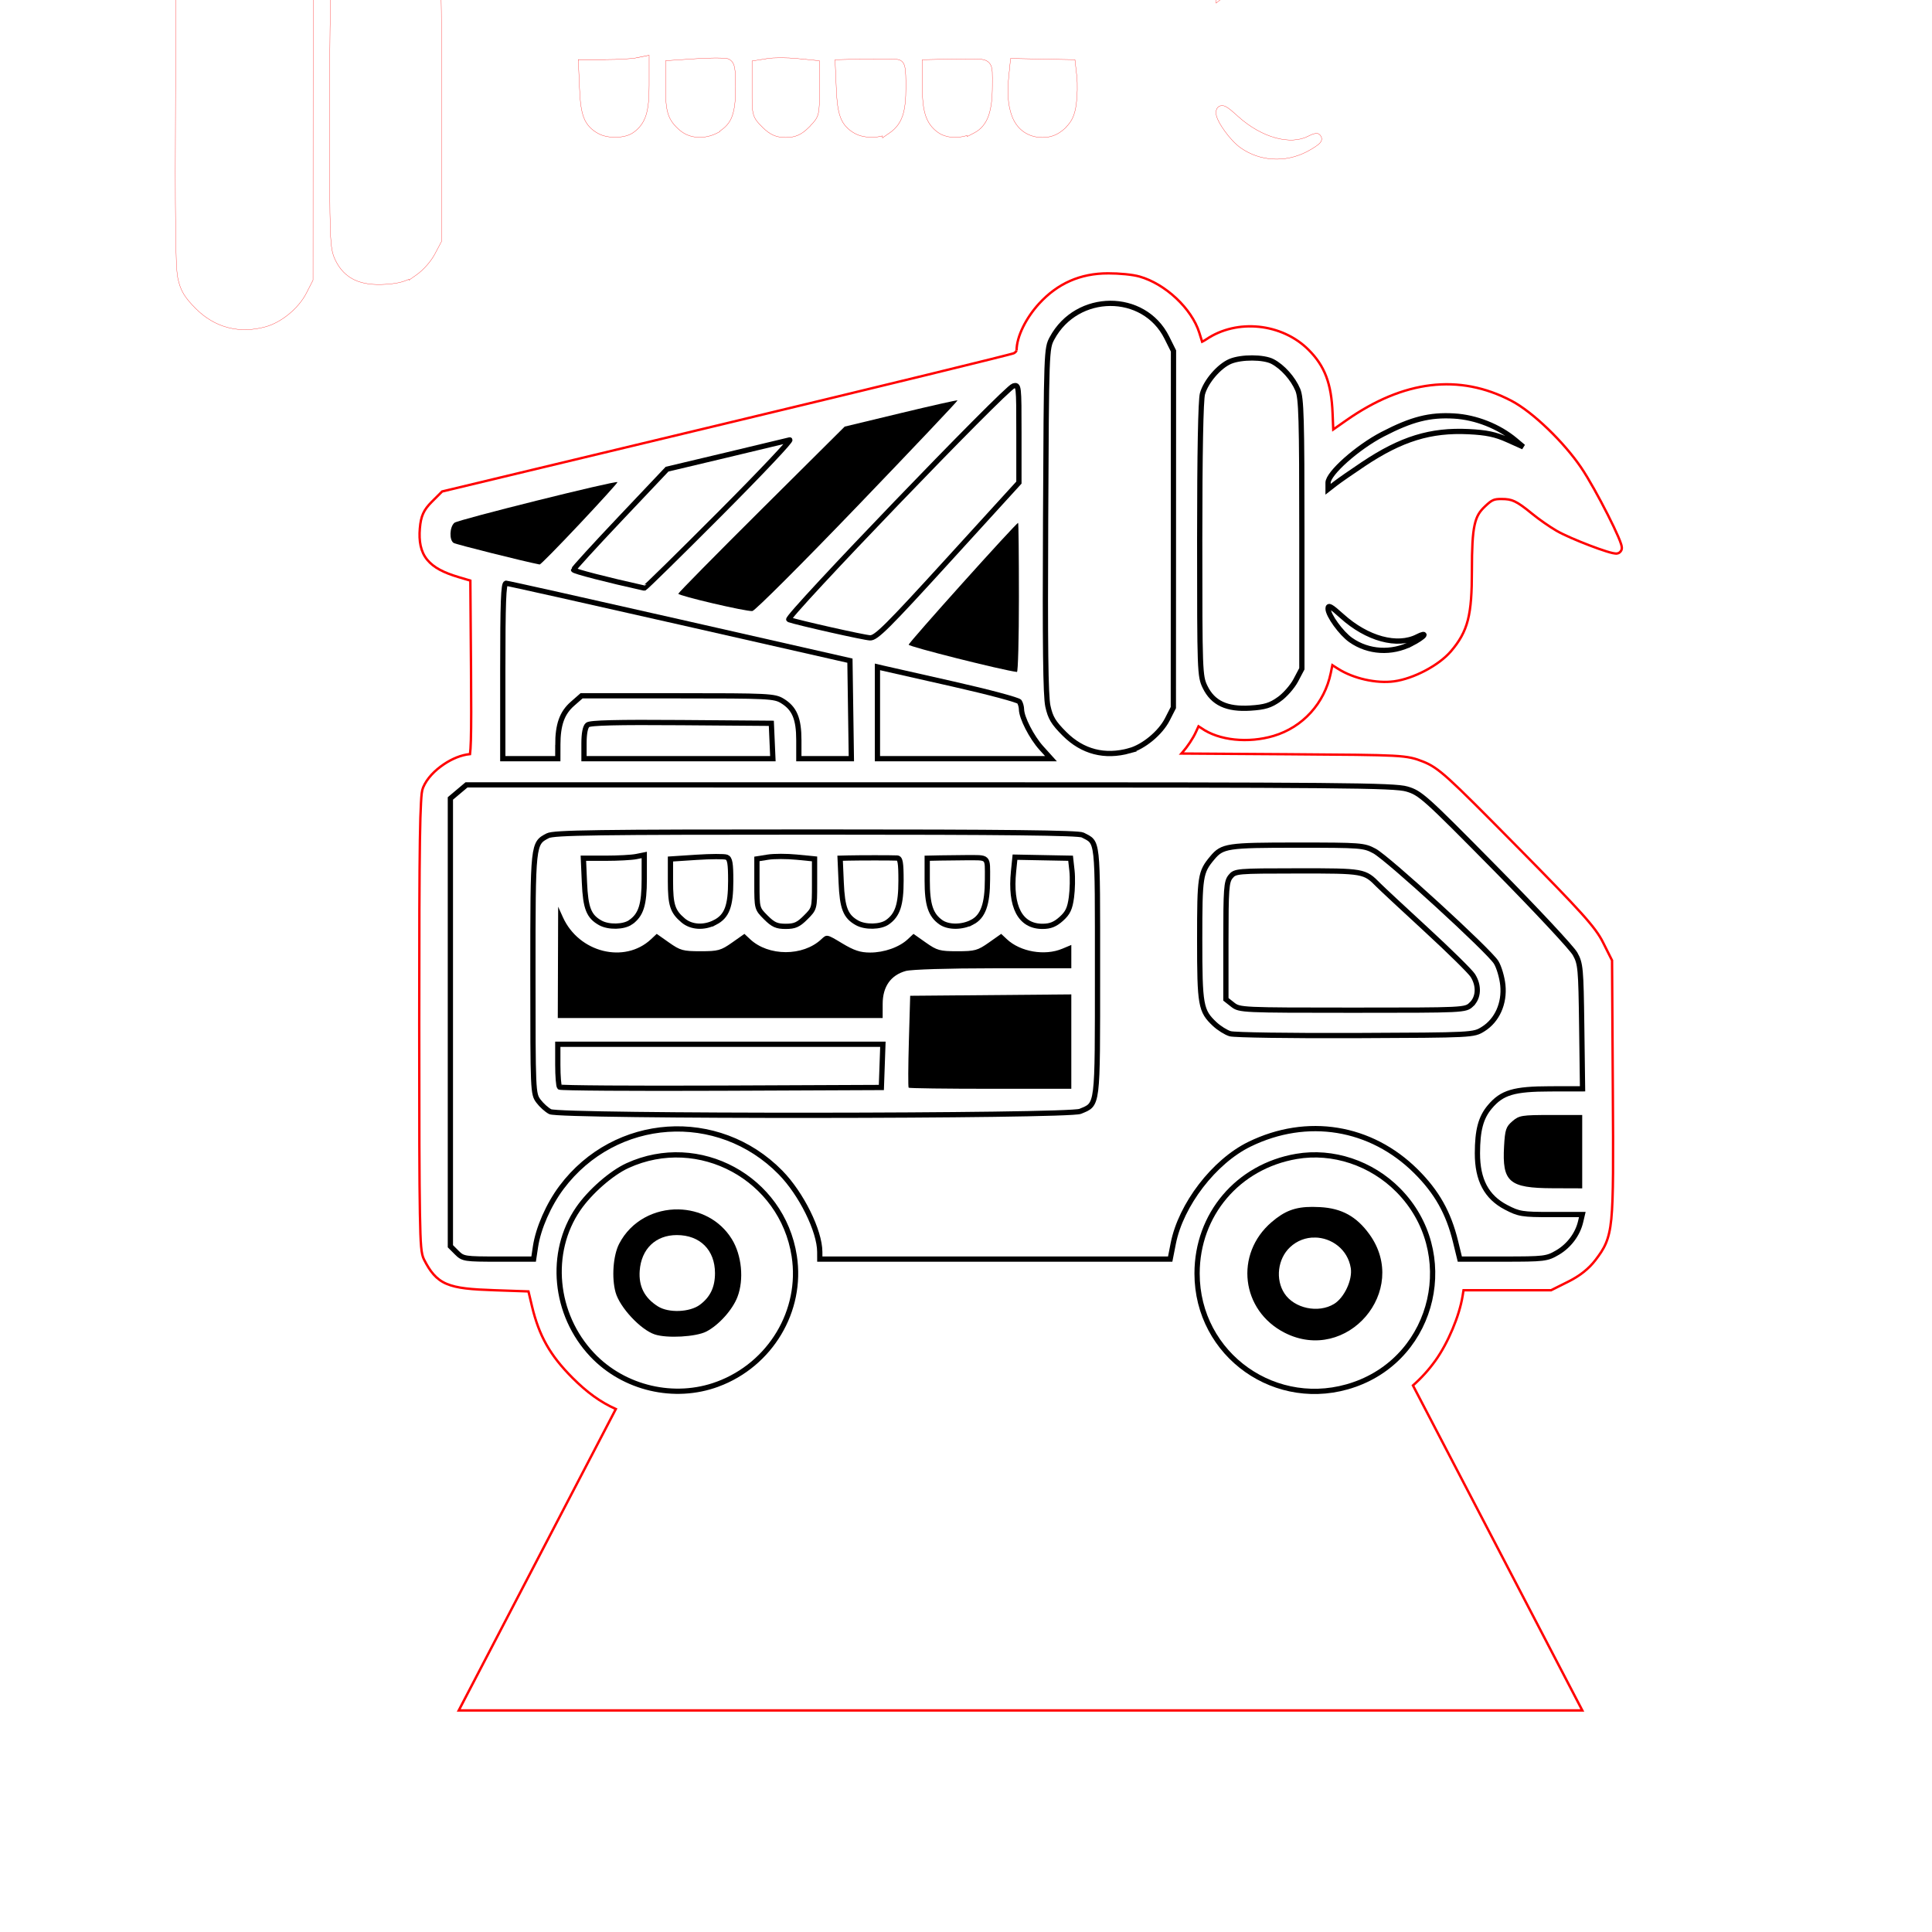 <?xml version="1.0" encoding="UTF-8" standalone="no"?>
<!-- Created with Inkscape (http://www.inkscape.org/) -->

<svg
   xmlns:dc="http://purl.org/dc/elements/1.1/"
   xmlns:cc="http://creativecommons.org/ns#"
   xmlns:rdf="http://www.w3.org/1999/02/22-rdf-syntax-ns#"
   xmlns:svg="http://www.w3.org/2000/svg"
   xmlns="http://www.w3.org/2000/svg"
   xmlns:sodipodi="http://sodipodi.sourceforge.net/DTD/sodipodi-0.dtd"
   xmlns:inkscape="http://www.inkscape.org/namespaces/inkscape"
   version="1.1"
   id="svg2"
   xml:space="preserve"
   width="1066.667"
   height="1066.667"
   viewBox="0 0 1066.667 1066.667"
   sodipodi:docname="Fabyyyyyyyyyyyyyy (1).svg"
   inkscape:version="0.92.2 5c3e80d, 2017-08-06"><defs
     id="defs6"><clipPath
       clipPathUnits="userSpaceOnUse"
       id="clipPath20"><path
         d="M 0,800 H 800 V 0 H 0 Z"
         id="path18"
         inkscape:connector-curvature="0" /></clipPath><clipPath
       clipPathUnits="userSpaceOnUse"
       id="clipPath166"><path
         d="M 60.666,91 H 739.333 V 384.833 H 60.666 Z"
         id="path164"
         inkscape:connector-curvature="0" /></clipPath><clipPath
       clipPathUnits="userSpaceOnUse"
       id="clipPath174"><path
         d="M 471.516,440.688 H 863.631 V 303.626 H 471.516 Z"
         id="path172"
         inkscape:connector-curvature="0" /></clipPath><clipPath
       clipPathUnits="userSpaceOnUse"
       id="clipPath210"><path
         d="M -63.632,440.688 H 328.483 V 303.626 H -63.632 Z"
         id="path208"
         inkscape:connector-curvature="0" /></clipPath><clipPath
       clipPathUnits="userSpaceOnUse"
       id="clipPath274"><path
         d="M 60.666,91 H 739.333 V 384.833 H 60.666 Z"
         id="path272"
         inkscape:connector-curvature="0" /></clipPath><clipPath
       clipPathUnits="userSpaceOnUse"
       id="clipPath282"><path
         d="M 332.278,151.452 H 467.722 V 110.778 H 332.278 Z"
         id="path280"
         inkscape:connector-curvature="0" /></clipPath><clipPath
       clipPathUnits="userSpaceOnUse"
       id="clipPath298"><path
         d="m 454.433,134.805 h 97.681 v -14.511 h -97.681 z"
         id="path296"
         inkscape:connector-curvature="0" /></clipPath><clipPath
       clipPathUnits="userSpaceOnUse"
       id="clipPath314"><path
         d="m 247.889,134.804 h 97.684 v -14.51 h -97.684 z"
         id="path312"
         inkscape:connector-curvature="0" /></clipPath><clipPath
       clipPathUnits="userSpaceOnUse"
       id="clipPath338"><path
         d="m 357.274,119.693 h 8 V 67.318 h -8 z"
         id="path336"
         inkscape:connector-curvature="0" /></clipPath><clipPath
       clipPathUnits="userSpaceOnUse"
       id="clipPath398"><path
         d="M 377.59,216.84 H 404 v -21.146 h -26.41 z"
         id="path396"
         inkscape:connector-curvature="0" /></clipPath><clipPath
       clipPathUnits="userSpaceOnUse"
       id="clipPath414"><path
         d="m 275.992,257.717 h 61.012 v -84.273 h -61.012 z"
         id="path412"
         inkscape:connector-curvature="0" /></clipPath><clipPath
       clipPathUnits="userSpaceOnUse"
       id="clipPath430"><path
         d="m 462.995,257.717 h 61.013 v -84.271 h -61.013 z"
         id="path428"
         inkscape:connector-curvature="0" /></clipPath><clipPath
       clipPathUnits="userSpaceOnUse"
       id="clipPath446"><path
         d="m 300.685,221.805 h 24.732 v -26.111 h -24.732 z"
         id="path444"
         inkscape:connector-curvature="0" /></clipPath><clipPath
       clipPathUnits="userSpaceOnUse"
       id="clipPath462"><path
         d="m 474.586,221.805 h 24.73 v -26.111 h -24.73 z"
         id="path460"
         inkscape:connector-curvature="0" /></clipPath><clipPath
       clipPathUnits="userSpaceOnUse"
       id="clipPath482"><path
         d="m 354.722,307.444 h 49.279 v -48.486 h -49.279 z"
         id="path480"
         inkscape:connector-curvature="0" /></clipPath><clipPath
       clipPathUnits="userSpaceOnUse"
       id="clipPath498"><path
         d="M 322.85,246.035 H 404 v -114.92 h -81.15 z"
         id="path496"
         inkscape:connector-curvature="0" /></clipPath><clipPath
       clipPathUnits="userSpaceOnUse"
       id="clipPath522"><path
         d="M 0,800 H 800 V 0 H 0 Z"
         id="path520"
         inkscape:connector-curvature="0" /></clipPath><clipPath
       clipPathUnits="userSpaceOnUse"
       id="clipPath534"><path
         d="M 383.967,367.97 H 404 v -20.033 h -20.033 z"
         id="path532"
         inkscape:connector-curvature="0" /></clipPath><clipPath
       clipPathUnits="userSpaceOnUse"
       id="clipPath554"><path
         d="m 275.99,319.718 h 11.517 V 294.7 H 275.99 Z"
         id="path552"
         inkscape:connector-curvature="0" /></clipPath><clipPath
       clipPathUnits="userSpaceOnUse"
       id="clipPath574"><path
         d="m 231.253,203.225 h 20.033 v -20.034 h -20.033 z"
         id="path572"
         inkscape:connector-curvature="0" /></clipPath><clipPath
       clipPathUnits="userSpaceOnUse"
       id="clipPath594"><path
         d="m 548.711,215.255 h 20.033 v -20.033 h -20.033 z"
         id="path592"
         inkscape:connector-curvature="0" /></clipPath><clipPath
       clipPathUnits="userSpaceOnUse"
       id="clipPath614"><path
         d="m 495.475,323.232 h 25.017 v -11.518 h -25.017 z"
         id="path612"
         inkscape:connector-curvature="0" /></clipPath><clipPath
       clipPathUnits="userSpaceOnUse"
       id="clipPath630"><path
         d="m 560.443,173.251 h 7.981 v -21.855 h -7.981 z"
         id="path628"
         inkscape:connector-curvature="0" /></clipPath><clipPath
       clipPathUnits="userSpaceOnUse"
       id="clipPath646"><path
         d="m 575.238,185.188 h 5.453 V 169.25 h -5.453 z"
         id="path644"
         inkscape:connector-curvature="0" /></clipPath><clipPath
       clipPathUnits="userSpaceOnUse"
       id="clipPath662"><path
         d="m 231.574,173.25 h 7.981 v -21.854 h -7.981 z"
         id="path660"
         inkscape:connector-curvature="0" /></clipPath><clipPath
       clipPathUnits="userSpaceOnUse"
       id="clipPath678"><path
         d="m 224.501,155.397 h 5.683 v -9.97 h -5.683 z"
         id="path676"
         inkscape:connector-curvature="0" /></clipPath><clipPath
       clipPathUnits="userSpaceOnUse"
       id="clipPath768"><path
         d="m 265.338,537.406 h 8 v -122.24 h -8 z"
         id="path766"
         inkscape:connector-curvature="0" /></clipPath><clipPath
       clipPathUnits="userSpaceOnUse"
       id="clipPath794"><path
         d="M 0,800 H 800 V 0 H 0 Z"
         id="path792"
         inkscape:connector-curvature="0" /></clipPath><clipPath
       clipPathUnits="userSpaceOnUse"
       id="clipPath836"><path
         d="m 211.261,460.083 h 11.25 v -11.25 h -11.25 z"
         id="path834"
         inkscape:connector-curvature="0" /></clipPath><clipPath
       clipPathUnits="userSpaceOnUse"
       id="clipPath852"><path
         d="m 207.388,538.099 h 25.248 v -5 h -25.248 z"
         id="path850"
         inkscape:connector-curvature="0" /></clipPath><clipPath
       clipPathUnits="userSpaceOnUse"
       id="clipPath880"><path
         d="m 581.968,557.482 h 16.174 v -46.695 h -16.174 z"
         id="path878"
         inkscape:connector-curvature="0" /></clipPath><clipPath
       clipPathUnits="userSpaceOnUse"
       id="clipPath936"><path
         d="M 576.208,586.846 H 650.19 V 563.363 H 576.208 Z"
         id="path934"
         inkscape:connector-curvature="0" /></clipPath><clipPath
       clipPathUnits="userSpaceOnUse"
       id="clipPath952"><path
         d="m 591.78,528.729 h 73.983 V 505.247 H 591.78 Z"
         id="path950"
         inkscape:connector-curvature="0" /></clipPath><clipPath
       clipPathUnits="userSpaceOnUse"
       id="clipPath972"><path
         d="m 511.124,473.625 h 87.209 v -52.167 h -87.209 z"
         id="path970"
         inkscape:connector-curvature="0" /></clipPath><clipPath
       clipPathUnits="userSpaceOnUse"
       id="clipPath1016"><path
         d="M 0,800 H 800 V 0 H 0 Z"
         id="path1014"
         inkscape:connector-curvature="0" /></clipPath><clipPath
       clipPathUnits="userSpaceOnUse"
       id="clipPath1028"><path
         d="m 469.05,519.951 h 98.553 V 421.397 H 469.05 Z"
         id="path1026"
         inkscape:connector-curvature="0" /></clipPath><clipPath
       clipPathUnits="userSpaceOnUse"
       id="clipPath1074"><path
         d="M 0,800 H 800 V 0 H 0 Z"
         id="path1072"
         inkscape:connector-curvature="0" /></clipPath><clipPath
       clipPathUnits="userSpaceOnUse"
       id="clipPath1082"><path
         d="m 463.693,525.305 h 67.014 v -67.014 h -67.014 z"
         id="path1080"
         inkscape:connector-curvature="0" /></clipPath><clipPath
       clipPathUnits="userSpaceOnUse"
       id="clipPath1098"><path
         d="m 571.889,479.916 h 29.191 v -5 h -29.191 z"
         id="path1096"
         inkscape:connector-curvature="0" /></clipPath><clipPath
       clipPathUnits="userSpaceOnUse"
       id="clipPath1142"><path
         d="m 131.985,562.042 h 18.59 v -55.711 h -18.59 z"
         id="path1140"
         inkscape:connector-curvature="0" /></clipPath><clipPath
       clipPathUnits="userSpaceOnUse"
       id="clipPath1158"><path
         d="m 134.365,573.275 h 76.568 V 549.15 h -76.568 z"
         id="path1156"
         inkscape:connector-curvature="0" /></clipPath><clipPath
       clipPathUnits="userSpaceOnUse"
       id="clipPath1182"><path
         d="m 272.218,607.695 h 60.886 v -68.373 h -60.886 z"
         id="path1180"
         inkscape:connector-curvature="0" /></clipPath><clipPath
       clipPathUnits="userSpaceOnUse"
       id="clipPath1206"><path
         d="m 474.778,644.409 h 13.835 v -29.133 h -13.835 z"
         id="path1204"
         inkscape:connector-curvature="0" /></clipPath><clipPath
       clipPathUnits="userSpaceOnUse"
       id="clipPath1222"><path
         d="m 507.746,637.943 h 7.346 v -13.845 h -7.346 z"
         id="path1220"
         inkscape:connector-curvature="0" /></clipPath></defs><sodipodi:namedview
     pagecolor="#ffffff"
     bordercolor="#666666"
     borderopacity="1"
     objecttolerance="10"
     gridtolerance="10"
     guidetolerance="10"
     inkscape:pageopacity="0"
     inkscape:pageshadow="2"
     inkscape:window-width="1440"
     inkscape:window-height="820"
     id="namedview4"
     showgrid="false"
     inkscape:zoom="0.064592635"
     inkscape:cx="808.92051"
     inkscape:cy="-2286.6682"
     inkscape:window-x="135"
     inkscape:window-y="326"
     inkscape:window-maximized="0"
     inkscape:current-layer="g10"
     showguides="false"
     inkscape:measure-start="-757.055,-1260.12"
     inkscape:measure-end="-728.81,-1309.09"
     inkscape:snap-global="true"
     inkscape:guide-bbox="true"><sodipodi:guide
       position="1127.614,-322.33"
       orientation="-0.707,0.707"
       id="guide1079"
       inkscape:locked="false" /></sodipodi:namedview><g
     id="g10"
     inkscape:groupmode="layer"
     inkscape:label="58761-O9BK0F-144"
     transform="matrix(1.333,0,0,-1.333,0,1066.667)"><g
       id="g1068" /><g
       style="fill:#ff0000;stroke:none;stroke-width:2.985;stroke-miterlimit:4;stroke-dasharray:none"
       transform="translate(861.559,649.19)"
       id="g2211" /><g
       style="fill:#ff0000;stroke:none"
       transform="matrix(1.626,0,0,1.626,1051.285,790.864)"
       id="g2247" /><g
       id="g2251"
       transform="matrix(2.005,0,0,2.095,1070.741,649.19)"
       style="fill:#ff0000;stroke:none" /><g
       id="g2255"
       transform="matrix(2.997,0,0,2.23,945.278,650.69)"
       style="fill:#ff0000;stroke:none" /><g
       style="fill:#ff0000;stroke:none"
       transform="matrix(1.996,0,0,2.095,861.72,650.69)"
       id="g2259" /><g
       id="g734"
       transform="matrix(1.303,0,0,1.303,958.114,-247.539)" /><g
       id="g742"
       transform="matrix(1.303,0,0,1.303,1176.444,-247.539)" /><g
       id="g750"
       transform="matrix(1.303,0,0,1.303,1012.696,-247.539)"
       style="fill:#ffffff" /><g
       id="g754"
       transform="matrix(1.303,0,0,1.303,1121.862,-247.539)"
       style="fill:#ffffff" /><g
       id="g1250"
       transform="matrix(2.602,0,0,2.73,849.161,-247.539)"
       style="fill:none;stroke:#000000" /><g
       id="layer1"
       inkscape:label="Layer 1"
       transform="matrix(2.835,0,0,-2.835,4907.865,1158.371)"
       style="stroke-width:1;stroke-miterlimit:4;stroke-dasharray:none"><g
         style="fill:#ffffff;stroke:#000000;stroke-width:3.78;stroke-miterlimit:4;stroke-dasharray:none"
         transform="matrix(0.265,0,0,0.265,-165.251,31.207)"
         id="g923"><g
           style="fill:#ffffff;stroke:#000000;stroke-width:3.78;stroke-miterlimit:4;stroke-dasharray:none"
           id="g829" /><g
           style="fill:#ffffff;stroke:#000000;stroke-width:3.78;stroke-miterlimit:4;stroke-dasharray:none"
           id="g831" /><g
           style="fill:#ffffff;stroke:#000000;stroke-width:3.78;stroke-miterlimit:4;stroke-dasharray:none"
           id="g833" /><g
           style="fill:#ffffff;stroke:#000000;stroke-width:3.78;stroke-miterlimit:4;stroke-dasharray:none"
           id="g835" /><g
           style="fill:#ffffff;stroke:#000000;stroke-width:3.78;stroke-miterlimit:4;stroke-dasharray:none"
           id="g837" /><g
           style="fill:#ffffff;stroke:#000000;stroke-width:3.78;stroke-miterlimit:4;stroke-dasharray:none"
           id="g839" /><g
           style="fill:#ffffff;stroke:#000000;stroke-width:3.78;stroke-miterlimit:4;stroke-dasharray:none"
           id="g841" /><g
           style="fill:#ffffff;stroke:#000000;stroke-width:3.78;stroke-miterlimit:4;stroke-dasharray:none"
           id="g843" /><g
           style="fill:#ffffff;stroke:#000000;stroke-width:3.78;stroke-miterlimit:4;stroke-dasharray:none"
           id="g845" /><g
           style="fill:#ffffff;stroke:#000000;stroke-width:3.78;stroke-miterlimit:4;stroke-dasharray:none"
           id="g847" /><g
           style="fill:#ffffff;stroke:#000000;stroke-width:3.78;stroke-miterlimit:4;stroke-dasharray:none"
           id="g849" /><g
           style="fill:#ffffff;stroke:#000000;stroke-width:3.78;stroke-miterlimit:4;stroke-dasharray:none"
           id="g851" /><g
           style="fill:#ffffff;stroke:#000000;stroke-width:3.78;stroke-miterlimit:4;stroke-dasharray:none"
           id="g853" /><g
           style="fill:#ffffff;stroke:#000000;stroke-width:3.78;stroke-miterlimit:4;stroke-dasharray:none"
           id="g855" /><g
           style="fill:#ffffff;stroke:#000000;stroke-width:3.78;stroke-miterlimit:4;stroke-dasharray:none"
           id="g857" /><g
           id="g323"
           style="stroke-width:3.78;stroke-miterlimit:4;stroke-dasharray:none"><g
             transform="matrix(1.158,0,0,1.158,-303.554,-232.181)"
             style="fill:#ffffff;stroke:#000000;stroke-width:3.264;stroke-miterlimit:4;stroke-dasharray:none"
             id="g1247" /><g
             id="g1257"
             style="fill:#ffffff;stroke:#000000;stroke-width:3.264;stroke-miterlimit:4;stroke-dasharray:none"
             transform="matrix(1.158,0,0,1.158,-609.476,-232.187)" /><g
             id="g265"
             style="fill:none;stroke:#000000;stroke-width:3.264;stroke-miterlimit:4;stroke-dasharray:none"
             transform="matrix(1.316,0,0,1.316,-383.627,-246.779)" /><g
             transform="matrix(1.316,0,0,1.316,-731.421,-246.785)"
             style="fill:none;stroke:#000000;stroke-width:3.264;stroke-miterlimit:4;stroke-dasharray:none"
             id="g275" /><g
             id="g1237"
             transform="matrix(1.094,0,0,1.094,-6684.981,31.193)"><path
               style="color:#000000;font-style:normal;font-variant:normal;font-weight:normal;font-stretch:normal;font-size:medium;line-height:normal;font-family:sans-serif;font-variant-ligatures:normal;font-variant-position:normal;font-variant-caps:normal;font-variant-numeric:normal;font-variant-alternates:normal;font-feature-settings:normal;text-indent:0;text-align:start;text-decoration:none;text-decoration-line:none;text-decoration-style:solid;text-decoration-color:#000000;letter-spacing:normal;word-spacing:normal;text-transform:none;writing-mode:lr-tb;direction:ltr;text-orientation:mixed;dominant-baseline:auto;baseline-shift:baseline;text-anchor:start;white-space:normal;shape-padding:0;clip-rule:nonzero;display:inline;overflow:visible;visibility:visible;opacity:1;isolation:auto;mix-blend-mode:normal;color-interpolation:sRGB;color-interpolation-filters:linearRGB;solid-color:#000000;solid-opacity:1;vector-effect:none;fill:none;fill-opacity:1;fill-rule:nonzero;stroke:#ff0000;stroke-width:1.204;stroke-linecap:butt;stroke-linejoin:miter;stroke-miterlimit:4;stroke-dasharray:none;stroke-dashoffset:0;stroke-opacity:1;color-rendering:auto;image-rendering:auto;shape-rendering:auto;text-rendering:auto;enable-background:accumulate"
               d="m 4016.396,1599.6 c -13.929,0 -25.398,5.049 -34.764,15.297 -6.377,6.978 -11.303,16.464 -11.303,23.572 0,-0.161 -0.038,0.182 -0.326,0.543 -0.264,0.331 -0.676,0.651 -1.041,0.834 -0.135,0.042 -0.469,0.158 -0.805,0.25 -0.568,0.155 -1.385,0.37 -2.428,0.639 -2.086,0.538 -5.076,1.291 -8.865,2.234 -7.579,1.887 -18.354,4.535 -31.525,7.746 -26.342,6.423 -62.272,15.105 -101.428,24.496 l -143.078,34.315 -5.201,5.201 c -4.12,4.12 -5.503,7.193 -6.018,13.4 -0.534,6.447 0.387,11.701 3.67,15.75 3.283,4.049 8.502,6.617 15.914,8.816 l 5.865,1.74 0.334,43.953 c 0.137,18.088 0.133,29.538 -0.064,36.387 -0.099,3.425 -0.253,5.716 -0.432,6.986 -0.013,0.065 -0.012,0.045 -0.02,0.103 -4.42,0.431 -9.006,2.342 -13.102,5.094 -4.614,3.099 -8.599,7.152 -10.5,11.701 -0.711,1.701 -0.841,3.637 -1.08,7.703 -0.239,4.066 -0.418,10.05 -0.551,18.811 -0.265,17.521 -0.346,46.133 -0.346,92.371 0,51.084 0.055,79.601 0.35,95.873 0.295,16.272 0.637,20.331 2.057,23.135 3.012,5.949 6.052,10.014 11.371,12.266 5.319,2.251 12.4,2.821 24.152,3.228 l 17.115,0.592 1.758,7.394 c 3.576,15.03 9.16,24.895 20.471,36.209 7.188,7.19 13.885,12.123 21.799,15.668 l -40.885,78.453 -38.273,73.439 h 566.203 l -85.346,-163.772 c 4.169,-3.675 7.988,-7.862 11.346,-12.566 6.33,-8.871 12.052,-22.433 13.682,-32.565 l 0.459,-2.852 h 20.707 23.424 l 8.688,-4.344 c 5.759,-2.878 10.283,-6.435 13.652,-10.848 4.306,-5.639 6.925,-9.707 8,-20.697 1.075,-10.99 0.983,-29.257 0.766,-65.227 l -0.395,-65.096 -4.545,-9.072 c -3.858,-7.7 -10.803,-15.327 -43.367,-48.326 -17.808,-18.046 -27.611,-27.892 -33.984,-33.678 -6.374,-5.785 -9.6,-7.64 -13.424,-9.141 -3.94,-1.546 -6.704,-2.479 -15.307,-2.928 -8.602,-0.449 -23.397,-0.553 -52.676,-0.748 l -53.703,-0.355 0.535,-0.609 c 2.494,-2.841 5.317,-7.056 6.709,-10.123 0.508,-1.119 0.967,-2.112 1.375,-2.988 0.458,0.286 0.841,0.498 1.377,0.879 8.924,6.343 23.777,7.723 36.434,3.965 14.7,-4.365 25.679,-16.459 28.826,-31.693 l 0.816,-3.951 2.83,1.795 c 7.782,4.935 19.306,7.537 28.258,6.336 9.745,-1.308 22.536,-7.998 28.645,-15.135 4.192,-4.897 6.965,-9.562 8.541,-15.73 1.576,-6.169 2.031,-13.742 2.035,-24.939 0,-11.288 0.344,-18.28 1.353,-22.893 1.009,-4.613 2.473,-6.834 5.359,-9.557 3.394,-3.201 4.36,-3.627 8.129,-3.627 2.91,0 4.62,0.256 6.727,1.236 2.106,0.981 4.688,2.829 8.674,6.104 3.425,2.813 8.82,6.588 12.395,8.658 3.673,2.127 10.439,5.013 16.707,7.41 3.134,1.198 6.112,2.259 8.48,2.994 1.184,0.368 2.212,0.654 3.082,0.844 0.435,0.095 0.826,0.165 1.232,0.205 0.406,0.04 0.767,0.14 1.59,-0.135 0.986,-0.329 1.576,-1.308 1.721,-1.848 0.145,-0.54 0.115,-0.86 0.09,-1.145 -0.05,-0.568 -0.173,-0.995 -0.326,-1.5 -0.306,-1.01 -0.786,-2.236 -1.42,-3.719 -1.268,-2.965 -3.145,-6.894 -5.297,-11.143 -4.304,-8.497 -9.653,-18.195 -13.408,-23.74 -8.7,-12.85 -24.381,-28.056 -35.133,-33.691 -26.369,-13.822 -54.399,-10.389 -83.295,9.859 l -6.529,4.576 -0.338,-8.238 c -0.609,-14.908 -3.893,-23.698 -12.113,-31.918 -13.397,-13.397 -36.08,-15.755 -51.52,-5.277 -1.073,0.728 -1.537,0.913 -2.107,1.197 -0.408,-1.299 -0.841,-2.68 -1.416,-4.512 -3.842,-12.232 -17.104,-24.589 -30.07,-28.305 -3.589,-1.028 -10.292,-1.632 -15.949,-1.631 z"
               transform="translate(-2748.847,-1162.218)"
               id="path1456"
               inkscape:connector-curvature="0" /><path
               inkscape:connector-curvature="0"
               id="path617"
               d="m 1070.82,997.17 c 26.661,-9.888 42.884,-37.026 38.616,-64.598 -6.077,-39.265 -48.05,-62.014 -84.028,-45.543 -8.147,3.73 -18.909,13.15 -24.799,21.708 -15.158,22.023 -12.175,53.352 7.012,73.64 15.997,16.914 41.428,22.867 63.199,14.793 z"
               style="fill:none;stroke:#000000;stroke-width:2.646;stroke-miterlimit:4;stroke-dasharray:none" /><path
               style="fill:#000000;stroke:none;stroke-width:2.646;stroke-miterlimit:4;stroke-dasharray:none"
               d="m -2848.061,2063.307 c -11.854,-0.226 -23.839,5.635 -29.887,17.33 -3.036,5.871 -3.858,17.11 -1.795,24.51 2.101,7.535 12.595,18.793 19.729,21.164 6.2,2.061 20.802,1.243 26.023,-1.457 6.258,-3.236 13.189,-10.956 15.67,-17.453 3.349,-8.768 2.154,-21.042 -2.834,-29.109 -6.088,-9.848 -16.447,-14.785 -26.906,-14.984 z m -0.818,12.938 c 11.684,0 19.214,7.509 19.227,19.162 0.01,7.055 -2.385,12.07 -7.606,15.957 -5.107,3.803 -15.725,4.223 -21.119,0.836 -6.798,-4.269 -9.793,-10.123 -9.213,-18.002 0.809,-11 8.055,-17.953 18.711,-17.953 z"
               transform="translate(3899.153,-1154.218)"
               id="path613"
               inkscape:connector-curvature="0" /><path
               inkscape:connector-curvature="0"
               id="path609"
               d="m 1391.657,997.368 c 41.01,-14.287 52.918,-66.83 22.195,-97.933 -13.567,-13.735 -33.022,-20.194 -51.358,-17.049 -29.489,5.057 -50.055,29.3 -50.055,59.006 0,41.177 40.187,69.574 79.218,55.977 z"
               style="fill:none;stroke:#000000;stroke-width:2.646;stroke-miterlimit:4;stroke-dasharray:none" /><path
               style="fill:#000000;stroke:#000000;stroke-width:2.646;stroke-miterlimit:4;stroke-dasharray:none"
               d="m -2528.57,2063.363 c -8.445,-0.01 -13.402,1.945 -19.707,7.342 -18.092,15.486 -14.841,42.864 6.369,53.621 30.097,15.264 60.725,-20.441 40.951,-47.738 -6.252,-8.631 -13.293,-12.514 -23.766,-13.105 -1.363,-0.077 -2.641,-0.118 -3.848,-0.119 z m 1.201,12.787 c 9.026,0.093 17.773,6.369 19.416,16.496 1.042,6.419 -3.412,16.003 -9.025,19.426 -8.553,5.214 -21.462,2.472 -26.814,-5.697 -4.99,-7.615 -3.664,-18.671 2.99,-24.947 3.9,-3.679 8.706,-5.326 13.434,-5.277 z"
               transform="translate(3899.153,-1154.218)"
               id="path605"
               inkscape:connector-curvature="0" /><path
               inkscape:connector-curvature="0"
               id="path601"
               d="m 979.041,927.888 c 1.4,-9.337 6.612,-21.193 13.146,-29.905 27.025,-36.034 78.856,-39.552 110.325,-7.488 10.489,10.687 19.748,29.404 19.79,40.005 l 0.014,3.631 h 88.288 88.288 l 1.544,-7.848 c 3.841,-19.524 20.579,-41.328 38.408,-50.033 29.056,-14.186 61.202,-8.949 83.944,13.676 10.45,10.397 16.365,20.895 19.882,35.293 l 2.177,8.912 h 21.809 c 20.86,0 22.053,-0.143 27.422,-3.289 5.797,-3.397 10.151,-9.205 11.639,-15.525 l 0.855,-3.631 h -15.717 c -14.629,0 -16.206,-0.255 -22.755,-3.676 -9.817,-5.129 -14.392,-13.772 -14.382,-27.171 0.013,-11.672 1.704,-18.017 6.26,-23.431 6.111,-7.263 12.059,-9.033 30.457,-9.066 l 16.26,-0.028 -0.416,-31.357 c -0.392,-29.505 -0.589,-31.669 -3.347,-36.638 -1.612,-2.905 -19.733,-22.317 -40.269,-43.137 -35.457,-35.949 -37.7,-37.961 -44.51,-39.939 -6.411,-1.862 -31.919,-2.083 -240.523,-2.083 H 944.279 l -4.062,3.418 -4.062,3.418 v 112.828 112.828 l 3.241,3.241 c 3.119,3.119 3.906,3.241 20.975,3.241 h 17.734 z"
               style="fill:none;stroke:#000000;stroke-width:2.646;stroke-miterlimit:4;stroke-dasharray:none" /><path
               inkscape:connector-curvature="0"
               id="path599"
               d="m 986.454,859.844 c -1.745,-0.897 -4.419,-3.308 -5.941,-5.358 -2.716,-3.657 -2.768,-4.867 -2.768,-64.165 0,-65.827 -0.019,-65.654 7.479,-69.531 3.043,-1.574 24.333,-1.868 135.134,-1.868 95.579,0 132.31,0.41 134.406,1.499 7.894,4.104 7.505,0.537 7.505,68.788 0,69.275 0.32,66.691 -8.712,70.464 -6.129,2.561 -262.134,2.725 -267.103,0.171 z"
               style="fill:none;stroke:#000000;stroke-width:2.646;stroke-miterlimit:4;stroke-dasharray:none" /><path
               inkscape:connector-curvature="0"
               id="path597"
               d="m 1153.727,836.758 0.383,-10.892 h -81.912 -81.912 v 10.342 c 0,5.688 0.401,10.743 0.89,11.233 0.49,0.49 37.177,0.737 81.528,0.55 l 80.638,-0.34 z"
               style="fill:none;stroke:#000000;stroke-width:2.646;stroke-miterlimit:4;stroke-dasharray:none" /><path
               inkscape:connector-curvature="0"
               id="path595"
               d="m 1249.065,824.526 v -23.784 l -40.599,0.349 -40.599,0.349 -0.66,22.889 c -0.363,12.589 -0.412,23.135 -0.11,23.435 0.302,0.3 18.869,0.546 41.259,0.546 h 40.709 z"
               style="fill:#000000;stroke:none;stroke-width:2.646;stroke-miterlimit:4;stroke-dasharray:none" /><path
               inkscape:connector-curvature="0"
               id="path593"
               d="m 1154.004,805.503 c 0,-8.664 4.072,-14.458 11.637,-16.559 2.814,-0.782 21.427,-1.355 44.145,-1.359 l 39.279,-0.013 v -5.874 -5.874 l -4.579,1.913 c -8.815,3.683 -21.126,1.552 -27.924,-4.835 l -2.832,-2.661 -6.206,4.374 c -5.662,3.991 -7.055,4.374 -15.892,4.374 -8.838,0 -10.231,-0.383 -15.892,-4.374 l -6.205,-4.374 -2.832,2.661 c -4.311,4.05 -11.908,6.748 -19.005,6.748 -4.971,0 -8.109,-1.034 -14.117,-4.652 -7.721,-4.65 -7.727,-4.651 -10.503,-2.044 -9.246,8.686 -26.63,8.661 -35.904,-0.051 l -2.832,-2.661 -6.206,4.374 c -5.661,3.991 -7.055,4.374 -15.892,4.374 -8.838,0 -10.231,-0.383 -15.892,-4.374 l -6.206,-4.374 -2.832,2.661 c -13.34,12.532 -36.415,6.783 -44.461,-11.076 l -2.379,-5.281 -0.094,28.056 -0.094,28.056 h 81.859 81.858 z"
               style="fill:#000000;stroke:none;stroke-width:2.646;stroke-miterlimit:4;stroke-dasharray:none" /><path
               inkscape:connector-curvature="0"
               id="path591"
               d="m 1026.969,764.392 c 5.27,-3.691 6.888,-8.812 6.888,-21.804 v -12.113 l -4.126,0.825 c -2.269,0.454 -9.173,0.825 -15.341,0.825 h -11.215 l 0.535,12.247 c 0.567,12.962 2.199,17.098 8.02,20.331 4.147,2.303 11.727,2.149 15.239,-0.311 z"
               style="fill:none;stroke:#000000;stroke-width:2.646;stroke-miterlimit:4;stroke-dasharray:none" /><path
               inkscape:connector-curvature="0"
               id="path589"
               d="m 1069.549,764.45 c 5.959,-3.082 7.878,-8.172 7.878,-20.896 0,-8.944 -0.412,-11.305 -2.087,-11.948 -1.148,-0.441 -7.981,-0.415 -15.183,0.057 l -13.096,0.858 v 11.111 c 0,12.075 1.046,15.32 6.396,19.843 4.114,3.477 10.504,3.864 16.093,0.974 z"
               style="fill:none;stroke:#000000;stroke-width:2.646;stroke-miterlimit:4;stroke-dasharray:none" /><path
               inkscape:connector-curvature="0"
               id="path587"
               d="m 1115.188,761.963 c 4.473,-4.473 4.489,-4.533 4.489,-16.993 V 732.466 l -8.993,-0.886 c -4.946,-0.487 -11.482,-0.488 -14.523,0 l -5.53,0.884 v 12.506 c 0,12.462 0.017,12.522 4.489,16.995 3.68,3.68 5.488,4.489 10.034,4.489 4.546,0 6.354,-0.809 10.034,-4.489 z"
               style="fill:none;stroke:#000000;stroke-width:2.646;stroke-miterlimit:4;stroke-dasharray:none" /><path
               inkscape:connector-curvature="0"
               id="path585"
               d="m 1156.359,764.392 c 5.17,-3.621 6.888,-8.854 6.888,-20.979 0,-9.107 -0.383,-11.308 -1.98,-11.392 -1.089,-0.057 -6.139,-0.104 -11.222,-0.104 -5.083,0 -11.095,0.048 -13.361,0.104 l -4.118,0.103 0.536,12.247 c 0.567,12.962 2.199,17.098 8.02,20.331 4.147,2.303 11.727,2.149 15.239,-0.311 z"
               style="fill:none;stroke:#000000;stroke-width:2.646;stroke-miterlimit:4;stroke-dasharray:none" /><path
               inkscape:connector-curvature="0"
               id="path583"
               d="m 1199.064,764.385 c 5.541,-2.865 7.752,-9.042 7.752,-21.654 0,-11.823 0.964,-10.888 -11.222,-10.888 -3.268,0 -8.912,0.064 -12.543,0.141 l -6.602,0.141 v 11.288 c 0,12.125 1.718,17.358 6.888,20.979 3.766,2.638 10.618,2.635 15.727,-0.013 z"
               style="fill:none;stroke:#000000;stroke-width:2.646;stroke-miterlimit:4;stroke-dasharray:none" /><path
               inkscape:connector-curvature="0"
               id="path581"
               d="m 1243.972,762.708 c 3.341,-2.985 4.386,-5.194 5.154,-10.892 0.53,-3.932 0.65,-9.97 0.267,-13.42 l -0.696,-6.271 -7.078,-0.132 c -3.893,-0.072 -10.197,-0.194 -14.009,-0.269 l -6.931,-0.137 -0.721,7.125 c -1.811,17.901 3.362,27.74 14.584,27.74 3.889,0 6.32,-0.965 9.43,-3.744 z"
               style="fill:none;stroke:#000000;stroke-width:2.646;stroke-miterlimit:4;stroke-dasharray:none" /><path
               inkscape:connector-curvature="0"
               id="path579"
               d="m 1329.081,820.56 c -2.103,-0.643 -5.592,-2.832 -7.754,-4.864 -7.083,-6.655 -7.567,-9.381 -7.567,-42.665 0,-31.892 0.304,-33.861 6.337,-41.072 5.083,-6.076 7.476,-6.436 42.799,-6.436 32.147,0 33.634,0.114 38.938,2.971 6.795,3.66 57.673,50.207 61.309,56.089 1.451,2.347 2.971,7.494 3.378,11.439 0.954,9.245 -2.881,17.819 -9.932,22.203 -4.857,3.02 -4.863,3.02 -64.271,3.263 -32.677,0.133 -61.134,-0.284 -63.236,-0.927 z"
               style="fill:none;stroke:#000000;stroke-width:2.646;stroke-miterlimit:4;stroke-dasharray:none" /><path
               inkscape:connector-curvature="0"
               id="path577"
               d="m 1450.656,805.831 c 3.694,-3.47 3.998,-9.487 0.738,-14.622 -1.267,-1.996 -11.827,-12.393 -23.467,-23.105 -11.64,-10.712 -22.443,-20.773 -24.007,-22.358 -7.15,-7.248 -7.233,-7.263 -40.904,-7.24 -30.662,0.021 -31.431,0.088 -33.715,2.907 -2.08,2.569 -2.337,6.13 -2.337,32.351 v 29.465 l 3.479,2.736 c 3.397,2.672 4.815,2.736 60.319,2.736 56.541,0 56.856,-0.015 59.895,-2.871 z"
               style="fill:none;stroke:#000000;stroke-width:2.646;stroke-miterlimit:4;stroke-dasharray:none" /><path
               inkscape:connector-curvature="0"
               id="path575"
               d="m 1506.523,879.998 v -18.484 h -15.77 c -14.705,0 -16.017,0.212 -19.422,3.142 -3.225,2.774 -3.715,4.243 -4.185,12.567 -1.022,18.088 2.495,21.129 24.524,21.207 l 14.853,0.052 z"
               style="fill:#000000;stroke:none;stroke-width:2.646;stroke-miterlimit:4;stroke-dasharray:none" /><path
               inkscape:connector-curvature="0"
               id="path573"
               d="m 990.295,675.022 c 0.013,-10.197 2.1,-16.092 7.332,-20.686 l 4.635,-4.069 h 48.475 c 45.749,0 48.713,0.15 52.702,2.582 6.134,3.74 8.316,8.934 8.316,19.792 v 9.308 h 13.232 13.232 l -0.359,-24.696 -0.359,-24.696 -85.819,-19.476 c -47.201,-10.712 -86.562,-19.503 -87.47,-19.534 -1.289,-0.045 -1.65,9.638 -1.65,44.172 v 44.23 h 13.863 13.863 l 0.013,-6.932 z"
               style="fill:none;stroke:#000000;stroke-width:2.646;stroke-miterlimit:4;stroke-dasharray:none" /><path
               inkscape:connector-curvature="0"
               id="path571"
               d="m 1098.282,673.042 -0.39,-8.912 -45.394,-0.348 c -32.402,-0.248 -45.911,0.081 -47.201,1.152 -1.154,0.958 -1.807,4.304 -1.807,9.26 v 7.76 h 47.591 47.591 z"
               style="fill:none;stroke:#000000;stroke-width:2.646;stroke-miterlimit:4;stroke-dasharray:none" /><path
               inkscape:connector-curvature="0"
               id="path569"
               d="m 1233.943,676.566 c -4.855,-5.374 -9.945,-15.305 -9.984,-19.478 -0.012,-1.211 -0.484,-2.931 -1.05,-3.823 -0.567,-0.892 -15.559,-4.898 -33.317,-8.903 -17.758,-4.005 -33.624,-7.594 -35.258,-7.976 l -2.971,-0.694 v 23.13 23.13 h 43.723 43.723 z"
               style="fill:none;stroke:#000000;stroke-width:2.646;stroke-miterlimit:4;stroke-dasharray:none" /><path
               inkscape:connector-curvature="0"
               id="path567"
               d="m 1278.409,677.932 c 7.145,-1.984 15.556,-8.956 19.041,-15.783 l 3.033,-5.941 0.037,-89.851 0.038,-89.851 -3.365,-6.753 c -11.528,-23.134 -45.27,-22.963 -57.819,0.293 -2.824,5.233 -2.854,6.069 -3.265,91.761 -0.302,62.739 0.013,88.446 1.137,93.644 1.272,5.871 2.786,8.397 8.383,13.995 9.065,9.065 20.262,11.964 32.782,8.487 z"
               style="fill:none;stroke:#000000;stroke-width:2.646;stroke-miterlimit:4;stroke-dasharray:none" /><path
               inkscape:connector-curvature="0"
               id="path565"
               d="m 1353.714,652.085 c 2.966,-2.089 6.775,-6.417 8.465,-9.618 l 3.072,-5.819 v -67.83 c 0,-58.336 -0.287,-68.517 -2.05,-72.739 -2.384,-5.707 -7.658,-11.615 -12.737,-14.269 -4.52,-2.361 -15.692,-2.403 -21.253,-0.079 -5.643,2.358 -12.328,10.129 -14.051,16.334 -0.884,3.184 -1.388,29.782 -1.392,73.556 0,66.444 0.076,68.742 2.7,74.162 3.948,8.155 10.956,11.433 22.825,10.676 7.249,-0.463 10.092,-1.325 14.422,-4.375 z"
               style="fill:none;stroke:#000000;stroke-width:2.646;stroke-miterlimit:4;stroke-dasharray:none" /><path
               inkscape:connector-curvature="0"
               id="path563"
               d="m 1222.659,600.755 c 0,-20.696 -0.179,-37.628 -0.398,-37.628 -0.999,0 -55.099,60.225 -55.149,61.394 -0.042,0.968 47.001,12.818 54.557,13.742 0.545,0.067 0.99,-16.812 0.99,-37.507 z"
               style="fill:#000000;stroke:none;stroke-width:2.646;stroke-miterlimit:4;stroke-dasharray:none" /><path
               inkscape:connector-curvature="0"
               id="path561"
               d="m 1420.446,623.992 c 2.948,-1.504 5.763,-3.386 6.255,-4.183 0.492,-0.797 -0.923,-0.508 -3.146,0.641 -10.181,5.265 -25.438,1.116 -38.169,-10.38 -5.596,-5.053 -6.932,-5.765 -6.932,-3.694 0,3.297 6.596,12.412 11.435,15.802 8.89,6.228 20.547,6.92 30.556,1.814 z"
               style="fill:none;stroke:#000000;stroke-width:2.646;stroke-miterlimit:4;stroke-dasharray:none" /><path
               inkscape:connector-curvature="0"
               id="path559"
               d="m 1186.928,582.023 35.731,-39.197 v -24.714 c 0,-24.465 -0.027,-24.706 -2.776,-23.988 -3.916,1.024 -115.389,116.969 -113.187,117.728 4.704,1.622 37.846,9.077 40.953,9.213 3.038,0.133 8.675,-5.47 39.279,-39.042 z"
               style="fill:none;stroke:#000000;stroke-width:2.646;stroke-miterlimit:4;stroke-dasharray:none" /><path
               inkscape:connector-curvature="0"
               id="path553"
               d="m 1141.387,554.564 c 27.899,-29.036 50.552,-52.965 50.342,-53.175 -0.211,-0.211 -13.092,2.679 -28.626,6.421 l -28.243,6.803 -41.919,41.686 c -23.056,22.928 -41.919,42.067 -41.919,42.532 0,1.04 34.084,9.015 37.314,8.73 1.28,-0.113 25.153,-23.962 53.051,-52.997 z"
               style="fill:#000000;stroke:none;stroke-width:2.646;stroke-miterlimit:4;stroke-dasharray:none" /><path
               inkscape:connector-curvature="0"
               id="path550"
               d="m 1072.154,558.378 c 20.691,-20.766 36.432,-37.445 34.979,-37.064 -1.452,0.381 -15.949,3.855 -32.214,7.72 l -29.574,7.027 -23.568,24.896 c -12.963,13.693 -23.568,25.31 -23.568,25.816 0,0.702 17,5.095 35.657,9.214 0.368,0.081 17.598,-16.843 38.288,-37.609 z"
               style="fill:none;stroke:#000000;stroke-width:2.646;stroke-miterlimit:4;stroke-dasharray:none" /><path
               inkscape:connector-curvature="0"
               id="path548"
               d="m 1001.323,563.607 c 10.676,-11.355 19.242,-20.814 19.035,-21.02 -0.87,-0.87 -80.279,18.928 -82.151,20.481 -2.458,2.04 -2.723,8.729 -0.402,10.172 1.202,0.748 35.482,9.34 43.343,10.864 0.42,0.082 9.498,-9.142 20.174,-20.497 z"
               style="fill:#000000;stroke:none;stroke-width:2.646;stroke-miterlimit:4;stroke-dasharray:none" /><path
               inkscape:connector-curvature="0"
               id="path543"
               d="m 1396.278,533.49 c 19.087,-12.724 33.831,-17.273 52.963,-16.342 9.034,0.439 13.553,1.387 19.653,4.123 l 7.922,3.552 -3.961,-3.33 c -8.301,-6.98 -19.942,-11.583 -30.895,-12.217 -12.365,-0.716 -21.365,1.58 -36.04,9.193 -12.688,6.582 -27.466,19.723 -27.466,24.422 v 3.294 l 3.631,-2.826 c 1.997,-1.555 8.384,-5.995 14.193,-9.867 z"
               style="fill:none;stroke:#000000;stroke-width:2.646;stroke-miterlimit:4;stroke-dasharray:none" /><path
               style="color:#000000;font-style:normal;font-variant:normal;font-weight:normal;font-stretch:normal;font-size:medium;line-height:normal;font-family:sans-serif;font-variant-ligatures:normal;font-variant-position:normal;font-variant-caps:normal;font-variant-numeric:normal;font-variant-alternates:normal;font-feature-settings:normal;text-indent:0;text-align:start;text-decoration:none;text-decoration-line:none;text-decoration-style:solid;text-decoration-color:#000000;letter-spacing:normal;word-spacing:normal;text-transform:none;writing-mode:lr-tb;direction:ltr;text-orientation:mixed;dominant-baseline:auto;baseline-shift:baseline;text-anchor:start;white-space:normal;shape-padding:0;clip-rule:nonzero;display:inline;overflow:visible;visibility:visible;opacity:1;isolation:auto;mix-blend-mode:normal;color-interpolation:sRGB;color-interpolation-filters:linearRGB;solid-color:#000000;solid-opacity:1;vector-effect:none;fill:none;fill-opacity:1;fill-rule:nonzero;stroke:#ff0000;stroke-width:0.132;stroke-linecap:butt;stroke-linejoin:miter;stroke-miterlimit:4;stroke-dasharray:none;stroke-dashoffset:0;stroke-opacity:1;color-rendering:auto;image-rendering:auto;shape-rendering:auto;text-rendering:auto;enable-background:accumulate"
               d="m 1036.314,327.479 -7.064,1.412 c -1.582,0.316 -8.79,0.777 -14.859,0.777 h -13.781 l 0.646,14.811 c 0.287,6.572 0.809,11.061 2.209,14.609 1.4,3.548 3.86,5.977 7.074,7.762 2.649,1.471 5.905,2.005 9.1,1.939 3.195,-0.065 6.324,-0.692 8.74,-2.385 2.975,-2.084 5.154,-4.889 6.354,-8.688 1.2,-3.799 1.582,-8.531 1.582,-15.129 z"
               id="path1585"
               inkscape:connector-curvature="0" /><path
               style="color:#000000;font-style:normal;font-variant:normal;font-weight:normal;font-stretch:normal;font-size:medium;line-height:normal;font-family:sans-serif;font-variant-ligatures:normal;font-variant-position:normal;font-variant-caps:normal;font-variant-numeric:normal;font-variant-alternates:normal;font-feature-settings:normal;text-indent:0;text-align:start;text-decoration:none;text-decoration-line:none;text-decoration-style:solid;text-decoration-color:#000000;letter-spacing:normal;word-spacing:normal;text-transform:none;writing-mode:lr-tb;direction:ltr;text-orientation:mixed;dominant-baseline:auto;baseline-shift:baseline;text-anchor:start;white-space:normal;shape-padding:0;clip-rule:nonzero;display:inline;overflow:visible;visibility:visible;opacity:1;isolation:auto;mix-blend-mode:normal;color-interpolation:sRGB;color-interpolation-filters:linearRGB;solid-color:#000000;solid-opacity:1;vector-effect:none;fill:none;fill-opacity:1;fill-rule:nonzero;stroke:#ff0000;stroke-width:0.132;stroke-linecap:butt;stroke-linejoin:miter;stroke-miterlimit:4;stroke-dasharray:none;stroke-dashoffset:0;stroke-opacity:1;color-rendering:auto;image-rendering:auto;shape-rendering:auto;text-rendering:auto;enable-background:accumulate"
               d="m 1070.01,328.836 c -2.818,0.011 -6.365,0.138 -10.014,0.377 l -15.393,1.008 v 13.412 c 0,6.109 0.227,10.146 1.311,13.508 1.084,3.362 3.119,5.814 5.955,8.211 5.003,4.229 12.462,4.563 18.809,1.281 l 1.328,-0.688 v -0.314 c 2.651,-1.719 4.817,-3.967 6.016,-7.146 1.411,-3.744 1.861,-8.445 1.861,-14.93 0,-4.51 -0.079,-7.379 -0.451,-9.51 -0.186,-1.065 -0.441,-1.982 -0.959,-2.834 -0.518,-0.852 -1.395,-1.57 -2.252,-1.898 -1.056,-0.405 -1.592,-0.346 -2.586,-0.402 -0.994,-0.057 -2.216,-0.08 -3.625,-0.074 z"
               id="path1581"
               inkscape:connector-curvature="0" /><path
               style="color:#000000;font-style:normal;font-variant:normal;font-weight:normal;font-stretch:normal;font-size:medium;line-height:normal;font-family:sans-serif;font-variant-ligatures:normal;font-variant-position:normal;font-variant-caps:normal;font-variant-numeric:normal;font-variant-alternates:normal;font-feature-settings:normal;text-indent:0;text-align:start;text-decoration:none;text-decoration-line:none;text-decoration-style:solid;text-decoration-color:#000000;letter-spacing:normal;word-spacing:normal;text-transform:none;writing-mode:lr-tb;direction:ltr;text-orientation:mixed;dominant-baseline:auto;baseline-shift:baseline;text-anchor:start;white-space:normal;shape-padding:0;clip-rule:nonzero;display:inline;overflow:visible;visibility:visible;opacity:1;isolation:auto;mix-blend-mode:normal;color-interpolation:sRGB;color-interpolation-filters:linearRGB;solid-color:#000000;solid-opacity:1;vector-effect:none;fill:none;fill-opacity:1;fill-rule:nonzero;stroke:#ff0000;stroke-width:0.132;stroke-linecap:butt;stroke-linejoin:miter;stroke-miterlimit:4;stroke-dasharray:none;stroke-dashoffset:0;stroke-opacity:1;color-rendering:auto;image-rendering:auto;shape-rendering:auto;text-rendering:auto;enable-background:accumulate"
               d="m 1102.758,328.738 c -2.696,-0.004 -5.193,0.128 -6.986,0.416 l -7.598,1.215 v 14.602 c 0,6.232 -0.066,9.416 0.648,12.119 0.714,2.703 2.32,4.372 4.559,6.611 3.837,3.837 6.934,5.209 11.771,5.209 4.837,0 7.934,-1.372 11.771,-5.209 l 0.721,-0.719 v -0.072 c 1.813,-1.853 3.216,-3.459 3.84,-5.82 0.714,-2.703 0.648,-5.888 0.648,-12.119 v -14.73 l -11.209,-1.105 c -2.578,-0.254 -5.47,-0.393 -8.166,-0.396 z"
               id="path1573"
               inkscape:connector-curvature="0" /><path
               style="color:#000000;font-style:normal;font-variant:normal;font-weight:normal;font-stretch:normal;font-size:medium;line-height:normal;font-family:sans-serif;font-variant-ligatures:normal;font-variant-position:normal;font-variant-caps:normal;font-variant-numeric:normal;font-variant-alternates:normal;font-feature-settings:normal;text-indent:0;text-align:start;text-decoration:none;text-decoration-line:none;text-decoration-style:solid;text-decoration-color:#000000;letter-spacing:normal;word-spacing:normal;text-transform:none;writing-mode:lr-tb;direction:ltr;text-orientation:mixed;dominant-baseline:auto;baseline-shift:baseline;text-anchor:start;white-space:normal;shape-padding:0;clip-rule:nonzero;display:inline;overflow:visible;visibility:visible;opacity:1;isolation:auto;mix-blend-mode:normal;color-interpolation:sRGB;color-interpolation-filters:linearRGB;solid-color:#000000;solid-opacity:1;vector-effect:none;fill:none;fill-opacity:1;fill-rule:nonzero;stroke:#ff0000;stroke-width:0.132;stroke-linecap:butt;stroke-linejoin:miter;stroke-miterlimit:4;stroke-dasharray:none;stroke-dashoffset:0;stroke-opacity:1;color-rendering:auto;image-rendering:auto;shape-rendering:auto;text-rendering:auto;enable-background:accumulate"
               d="m 1150.043,329.459 c -5.099,0 -11.084,0.047 -13.422,0.105 l -6.621,0.166 0.646,14.748 c 0.287,6.572 0.807,11.059 2.207,14.607 1.4,3.548 3.86,5.979 7.074,7.764 2.649,1.471 5.905,2.005 9.1,1.939 1.681,-0.034 3.325,-0.257 4.875,-0.676 v 0.998 l 3.865,-2.707 c 2.936,-2.056 5.091,-4.844 6.307,-8.547 1.216,-3.703 1.629,-8.267 1.629,-14.445 0,-4.588 -0.069,-7.436 -0.428,-9.5 -0.179,-1.032 -0.403,-1.922 -1.035,-2.797 -0.632,-0.875 -1.89,-1.499 -2.846,-1.549 -1.417,-0.075 -6.253,-0.107 -11.351,-0.107 z"
               id="path1569"
               inkscape:connector-curvature="0" /><path
               style="color:#000000;font-style:normal;font-variant:normal;font-weight:normal;font-stretch:normal;font-size:medium;line-height:normal;font-family:sans-serif;font-variant-ligatures:normal;font-variant-position:normal;font-variant-caps:normal;font-variant-numeric:normal;font-variant-alternates:normal;font-feature-settings:normal;text-indent:0;text-align:start;text-decoration:none;text-decoration-line:none;text-decoration-style:solid;text-decoration-color:#000000;letter-spacing:normal;word-spacing:normal;text-transform:none;writing-mode:lr-tb;direction:ltr;text-orientation:mixed;dominant-baseline:auto;baseline-shift:baseline;text-anchor:start;white-space:normal;shape-padding:0;clip-rule:nonzero;display:inline;overflow:visible;visibility:visible;opacity:1;isolation:auto;mix-blend-mode:normal;color-interpolation:sRGB;color-interpolation-filters:linearRGB;solid-color:#000000;solid-opacity:1;vector-effect:none;fill:none;fill-opacity:1;fill-rule:nonzero;stroke:#ff0000;stroke-width:0.132;stroke-linecap:butt;stroke-linejoin:miter;stroke-miterlimit:4;stroke-dasharray:none;stroke-dashoffset:0;stroke-opacity:1;color-rendering:auto;image-rendering:auto;shape-rendering:auto;text-rendering:auto;enable-background:accumulate"
               d="m 1195.594,329.385 c -3.3,0 -8.939,0.064 -12.596,0.143 l -9.006,0.193 v 13.693 c 0,6.179 0.413,10.74 1.629,14.443 1.216,3.703 3.371,6.491 6.307,8.547 3.967,2.779 9.554,3.068 14.68,1.504 v 0.512 l 3.584,-1.854 c 3.292,-1.702 5.734,-4.603 7.139,-8.525 1.404,-3.922 1.943,-8.861 1.943,-15.311 0,-2.922 0.068,-5.067 -0.045,-6.846 -0.113,-1.779 -0.403,-3.496 -1.742,-4.795 -1.339,-1.299 -3.036,-1.554 -4.851,-1.662 -1.815,-0.109 -4.026,-0.043 -7.041,-0.043 z"
               id="path1563"
               inkscape:connector-curvature="0" /><path
               style="color:#000000;font-style:normal;font-variant:normal;font-weight:normal;font-stretch:normal;font-size:medium;line-height:normal;font-family:sans-serif;font-variant-ligatures:normal;font-variant-position:normal;font-variant-caps:normal;font-variant-numeric:normal;font-variant-alternates:normal;font-feature-settings:normal;text-indent:0;text-align:start;text-decoration:none;text-decoration-line:none;text-decoration-style:solid;text-decoration-color:#000000;letter-spacing:normal;word-spacing:normal;text-transform:none;writing-mode:lr-tb;direction:ltr;text-orientation:mixed;dominant-baseline:auto;baseline-shift:baseline;text-anchor:start;white-space:normal;shape-padding:0;clip-rule:nonzero;display:inline;overflow:visible;visibility:visible;opacity:1;isolation:auto;mix-blend-mode:normal;color-interpolation:sRGB;color-interpolation-filters:linearRGB;solid-color:#000000;solid-opacity:1;vector-effect:none;fill:none;fill-opacity:1;fill-rule:nonzero;stroke:#ff0000;stroke-width:0.132;stroke-linecap:butt;stroke-linejoin:miter;stroke-miterlimit:4;stroke-dasharray:none;stroke-dashoffset:0;stroke-opacity:1;color-rendering:auto;image-rendering:auto;shape-rendering:auto;text-rendering:auto;enable-background:accumulate"
               d="m 1218.463,329.086 -0.949,9.379 c -0.934,9.228 -0.152,16.599 2.674,21.975 2.826,5.376 8.027,8.471 14.355,8.471 4.295,0 7.692,-1.355 11.066,-4.369 l 0.82,-0.732 v -0.133 c 2.966,-2.961 4.404,-6.142 5.131,-11.531 0.568,-4.213 0.699,-10.202 0.275,-14.02 l -0.935,-8.416 -9.234,-0.172 c -3.891,-0.072 -10.197,-0.194 -14.008,-0.27 z"
               id="path1555"
               inkscape:connector-curvature="0" /><path
               style="color:#000000;font-style:normal;font-variant:normal;font-weight:normal;font-stretch:normal;font-size:medium;line-height:normal;font-family:sans-serif;font-variant-ligatures:normal;font-variant-position:normal;font-variant-caps:normal;font-variant-numeric:normal;font-variant-alternates:normal;font-feature-settings:normal;text-indent:0;text-align:start;text-decoration:none;text-decoration-line:none;text-decoration-style:solid;text-decoration-color:#000000;letter-spacing:normal;word-spacing:normal;text-transform:none;writing-mode:lr-tb;direction:ltr;text-orientation:mixed;dominant-baseline:auto;baseline-shift:baseline;text-anchor:start;white-space:normal;shape-padding:0;clip-rule:nonzero;display:inline;overflow:visible;visibility:visible;opacity:1;isolation:auto;mix-blend-mode:normal;color-interpolation:sRGB;color-interpolation-filters:linearRGB;solid-color:#000000;solid-opacity:1;vector-effect:none;fill:none;fill-opacity:1;fill-rule:nonzero;stroke:#ff0000;stroke-width:0.132;stroke-linecap:butt;stroke-linejoin:miter;stroke-miterlimit:4;stroke-dasharray:none;stroke-dashoffset:0;stroke-opacity:1;color-rendering:auto;image-rendering:auto;shape-rendering:auto;text-rendering:auto;enable-background:accumulate"
               d="m 832.689,234.123 c -12.319,0.053 -24.768,6.32 -31.479,18.756 -0.718,1.331 -1.444,2.811 -1.896,5.207 -0.452,2.396 -0.726,5.748 -0.934,11.582 -0.415,11.668 -0.525,33.281 -0.73,76.127 -0.151,31.375 -0.147,53.493 0.035,68.441 0.182,14.948 0.429,22.364 1.158,25.734 1.327,6.123 3.345,9.509 9.047,15.211 9.595,9.595 21.953,12.789 35.176,9.117 8.096,-2.248 16.668,-9.384 20.572,-17.033 l 3.301,-6.467 0.037,-90.441 0.037,-90.43 -3.623,-7.271 c -6.192,-12.425 -18.382,-18.586 -30.701,-18.533 z"
               id="path1597"
               inkscape:connector-curvature="0" /><path
               style="color:#000000;font-style:normal;font-variant:normal;font-weight:normal;font-stretch:normal;font-size:medium;line-height:normal;font-family:sans-serif;font-variant-ligatures:normal;font-variant-position:normal;font-variant-caps:normal;font-variant-numeric:normal;font-variant-alternates:normal;font-feature-settings:normal;text-indent:0;text-align:start;text-decoration:none;text-decoration-line:none;text-decoration-style:solid;text-decoration-color:#000000;letter-spacing:normal;word-spacing:normal;text-transform:none;writing-mode:lr-tb;direction:ltr;text-orientation:mixed;dominant-baseline:auto;baseline-shift:baseline;text-anchor:start;white-space:normal;shape-padding:0;clip-rule:nonzero;display:inline;overflow:visible;visibility:visible;opacity:1;isolation:auto;mix-blend-mode:normal;color-interpolation:sRGB;color-interpolation-filters:linearRGB;solid-color:#000000;solid-opacity:1;vector-effect:none;fill:none;fill-opacity:1;fill-rule:nonzero;stroke:#ff0000;stroke-width:0.132;stroke-linecap:butt;stroke-linejoin:miter;stroke-miterlimit:4;stroke-dasharray:none;stroke-dashoffset:0;stroke-opacity:1;color-rendering:auto;image-rendering:auto;shape-rendering:auto;text-rendering:auto;enable-background:accumulate"
               d="m 904.236,261.559 c -4.29,-0.016 -8.647,0.517 -11.973,1.906 -3.389,1.416 -6.634,4.162 -9.41,7.389 -2.776,3.227 -5.051,6.918 -6.061,10.555 -0.441,1.588 -0.504,3.557 -0.678,7.223 -0.174,3.666 -0.319,8.672 -0.438,14.945 -0.237,12.546 -0.365,30.149 -0.367,52.045 v 0.002 c 0,33.223 0.016,50.392 0.367,60.053 0.175,4.83 0.429,7.795 0.846,10.027 0.417,2.232 1.049,3.74 1.732,5.152 2.166,4.474 5.37,7.849 9.613,9.834 4.244,1.985 9.39,2.618 15.58,2.223 5.263,-0.336 8.643,-1.044 11.809,-2.559 v 0.467 l 3.871,-2.727 c 3.462,-2.439 7.248,-6.741 9.223,-10.48 l 3.357,-6.355 V 352.818 c 0,-58.344 0.028,-68.255 -2.24,-73.686 -2.648,-6.34 -8.08,-12.477 -13.867,-15.5 -2.991,-1.563 -7.075,-2.058 -11.365,-2.074 z"
               id="path1593"
               inkscape:connector-curvature="0" /><path
               style="color:#000000;font-style:normal;font-variant:normal;font-weight:normal;font-stretch:normal;font-size:medium;line-height:normal;font-family:sans-serif;font-variant-ligatures:normal;font-variant-position:normal;font-variant-caps:normal;font-variant-numeric:normal;font-variant-alternates:normal;font-feature-settings:normal;text-indent:0;text-align:start;text-decoration:none;text-decoration-line:none;text-decoration-style:solid;text-decoration-color:#000000;letter-spacing:normal;word-spacing:normal;text-transform:none;writing-mode:lr-tb;direction:ltr;text-orientation:mixed;dominant-baseline:auto;baseline-shift:baseline;text-anchor:start;white-space:normal;shape-padding:0;clip-rule:nonzero;display:inline;overflow:visible;visibility:visible;opacity:1;isolation:auto;mix-blend-mode:normal;color-interpolation:sRGB;color-interpolation-filters:linearRGB;solid-color:#000000;solid-opacity:1;vector-effect:none;fill:none;fill-opacity:1;fill-rule:nonzero;stroke:#ff0000;stroke-width:0.132;stroke-linecap:butt;stroke-linejoin:miter;stroke-miterlimit:4;stroke-dasharray:none;stroke-dashoffset:0;stroke-opacity:1;color-rendering:auto;image-rendering:auto;shape-rendering:auto;text-rendering:auto;enable-background:accumulate"
               d="m 1325.576,352.879 c -0.588,-0.098 -1.486,-0.034 -2.213,0.463 -0.727,0.497 -1.061,1.214 -1.205,1.727 -0.144,0.512 -0.16,0.918 -0.16,1.309 0,1.643 0.596,2.961 1.371,4.492 0.775,1.531 1.811,3.174 2.998,4.814 2.375,3.281 5.276,6.52 8.113,8.508 9.647,6.758 22.305,7.486 33.082,1.988 1.562,-0.797 3.066,-1.679 4.297,-2.502 0.615,-0.411 1.161,-0.806 1.633,-1.193 0.471,-0.388 0.853,-0.661 1.299,-1.383 0.182,-0.295 0.414,-0.666 0.459,-1.389 0.044,-0.723 -0.458,-1.867 -1.137,-2.33 -1.357,-0.926 -1.937,-0.495 -2.457,-0.389 -1.04,0.212 -2.003,0.642 -3.228,1.275 -8.824,4.563 -23.17,1.017 -35.395,-10.021 -2.827,-2.553 -4.459,-4.012 -6.057,-4.863 -0.399,-0.213 -0.812,-0.408 -1.4,-0.506 z"
               id="path1539"
               inkscape:connector-curvature="0" /><path
               style="color:#000000;font-style:normal;font-variant:normal;font-weight:normal;font-stretch:normal;font-size:medium;line-height:normal;font-family:sans-serif;font-variant-ligatures:normal;font-variant-position:normal;font-variant-caps:normal;font-variant-numeric:normal;font-variant-alternates:normal;font-feature-settings:normal;text-indent:0;text-align:start;text-decoration:none;text-decoration-line:none;text-decoration-style:solid;text-decoration-color:#000000;letter-spacing:normal;word-spacing:normal;text-transform:none;writing-mode:lr-tb;direction:ltr;text-orientation:mixed;dominant-baseline:auto;baseline-shift:baseline;text-anchor:start;white-space:normal;shape-padding:0;clip-rule:nonzero;display:inline;overflow:visible;visibility:visible;opacity:1;isolation:auto;mix-blend-mode:normal;color-interpolation:sRGB;color-interpolation-filters:linearRGB;solid-color:#000000;solid-opacity:1;vector-effect:none;fill:#000000;fill-opacity:1;fill-rule:nonzero;stroke:none;stroke-width:4.913;stroke-linecap:butt;stroke-linejoin:miter;stroke-miterlimit:4;stroke-dasharray:none;stroke-dashoffset:0;stroke-opacity:1;color-rendering:auto;image-rendering:auto;shape-rendering:auto;text-rendering:auto;enable-background:accumulate"
               d="m 1372.637,371.809 c 0.026,-0.005 -0.026,0.093 -0.225,0.096 0.031,-0.009 0.213,-0.093 0.225,-0.096 z"
               id="path1447"
               inkscape:connector-curvature="0" /><path
               style="color:#000000;font-style:normal;font-variant:normal;font-weight:normal;font-stretch:normal;font-size:medium;line-height:normal;font-family:sans-serif;font-variant-ligatures:normal;font-variant-position:normal;font-variant-caps:normal;font-variant-numeric:normal;font-variant-alternates:normal;font-feature-settings:normal;text-indent:0;text-align:start;text-decoration:none;text-decoration-line:none;text-decoration-style:solid;text-decoration-color:#000000;letter-spacing:normal;word-spacing:normal;text-transform:none;writing-mode:lr-tb;direction:ltr;text-orientation:mixed;dominant-baseline:auto;baseline-shift:baseline;text-anchor:start;white-space:normal;shape-padding:0;clip-rule:nonzero;display:inline;overflow:visible;visibility:visible;opacity:1;isolation:auto;mix-blend-mode:normal;color-interpolation:sRGB;color-interpolation-filters:linearRGB;solid-color:#000000;solid-opacity:1;vector-effect:none;fill:none;fill-opacity:1;fill-rule:nonzero;stroke:#ff0000;stroke-width:0.132;stroke-linecap:butt;stroke-linejoin:miter;stroke-miterlimit:4;stroke-dasharray:none;stroke-dashoffset:0;stroke-opacity:1;color-rendering:auto;image-rendering:auto;shape-rendering:auto;text-rendering:auto;enable-background:accumulate"
               d="m 1388.103,256.822 c -12.736,-0.737 -22.454,1.756 -37.314,9.465 -6.591,3.419 -13.559,8.431 -18.992,13.262 -2.716,2.415 -5.042,4.777 -6.76,6.941 -1.718,2.164 -3.039,3.936 -3.039,6.398 v 8.32 l 7.596,-5.914 c 1.782,-1.388 8.267,-5.909 14.047,-9.762 18.826,-12.55 32.797,-16.84 51.48,-15.932 8.902,0.433 12.888,1.274 18.768,3.91 l 7.922,3.551 2.588,-4.121 -3.961,-3.33 c -8.76,-7.365 -20.797,-12.121 -32.334,-12.789 z"
               id="path1547"
               inkscape:connector-curvature="0" /><path
               style="color:#000000;font-style:normal;font-variant:normal;font-weight:normal;font-stretch:normal;font-size:medium;line-height:normal;font-family:sans-serif;font-variant-ligatures:normal;font-variant-position:normal;font-variant-caps:normal;font-variant-numeric:normal;font-variant-alternates:normal;font-feature-settings:normal;text-indent:0;text-align:start;text-decoration:none;text-decoration-line:none;text-decoration-style:solid;text-decoration-color:#000000;letter-spacing:normal;word-spacing:normal;text-transform:none;writing-mode:lr-tb;direction:ltr;text-orientation:mixed;dominant-baseline:auto;baseline-shift:baseline;text-anchor:start;white-space:normal;shape-padding:0;clip-rule:nonzero;display:inline;overflow:visible;visibility:visible;opacity:1;isolation:auto;mix-blend-mode:normal;color-interpolation:sRGB;color-interpolation-filters:linearRGB;solid-color:#000000;solid-opacity:1;vector-effect:none;fill:none;fill-opacity:1;fill-rule:nonzero;stroke:#ff0000;stroke-width:0.132;stroke-linecap:butt;stroke-linejoin:miter;stroke-miterlimit:4;stroke-dasharray:none;stroke-dashoffset:0;stroke-opacity:1;color-rendering:auto;image-rendering:auto;shape-rendering:auto;text-rendering:auto;enable-background:accumulate"
               d="m 1142.397,195.443 c -15.333,0.01 -23.147,0.018 -27.742,0.414 -2.297,0.198 -3.861,0.476 -5.24,1.113 -1.379,0.637 -2.317,1.668 -2.934,2.43 -1.407,1.738 -2.236,4.198 -2.574,8.885 -0.339,4.687 -0.395,12.13 -0.395,25.25 v 30.842 l 4.561,3.588 c 0.92,0.724 2.249,1.593 4.096,2.07 1.846,0.477 4.211,0.724 8.146,0.902 7.871,0.357 22.075,0.369 49.828,0.369 28.271,0 42.451,0.002 50.147,-0.367 3.848,-0.184 6.09,-0.432 7.875,-0.969 1.785,-0.537 3.038,-1.573 3.814,-2.303 l 0.894,-0.84 v -0.426 c 3.753,-4.6 3.825,-11.383 0.297,-16.941 -0.675,-1.063 -1.517,-1.917 -2.902,-3.377 -1.386,-1.46 -3.204,-3.299 -5.346,-5.408 -4.284,-4.217 -9.851,-9.511 -15.693,-14.887 -5.816,-5.352 -11.424,-10.543 -15.77,-14.59 -4.346,-4.047 -7.543,-7.07 -8.139,-7.674 -3.578,-3.627 -6.381,-6.146 -12.031,-7.146 -5.65,-1 -14.057,-0.947 -30.893,-0.936 z"
               id="path1559"
               inkscape:connector-curvature="0" /></g><g
             id="g9320"
             transform="translate(738.22,33.941)" /></g></g></g><g
       style="fill:none;stroke:#000000;stroke-width:2.985;stroke-miterlimit:4;stroke-dasharray:none"
       transform="matrix(1.303,0,0,1.303,309.075,-265.57)"
       id="g266" /><g
       style="fill:none;stroke:#000000"
       transform="matrix(2.119,0,0,2.119,557.555,-73.404)"
       id="g300" /><g
       id="g304"
       transform="matrix(2.602,0,0,2.73,582.092,-265.663)"
       style="fill:none;stroke:#000000" /><g
       style="fill:none;stroke:#000000"
       transform="matrix(2.602,0,0,2.73,309.285,-265.57)"
       id="g312" /></g></svg>